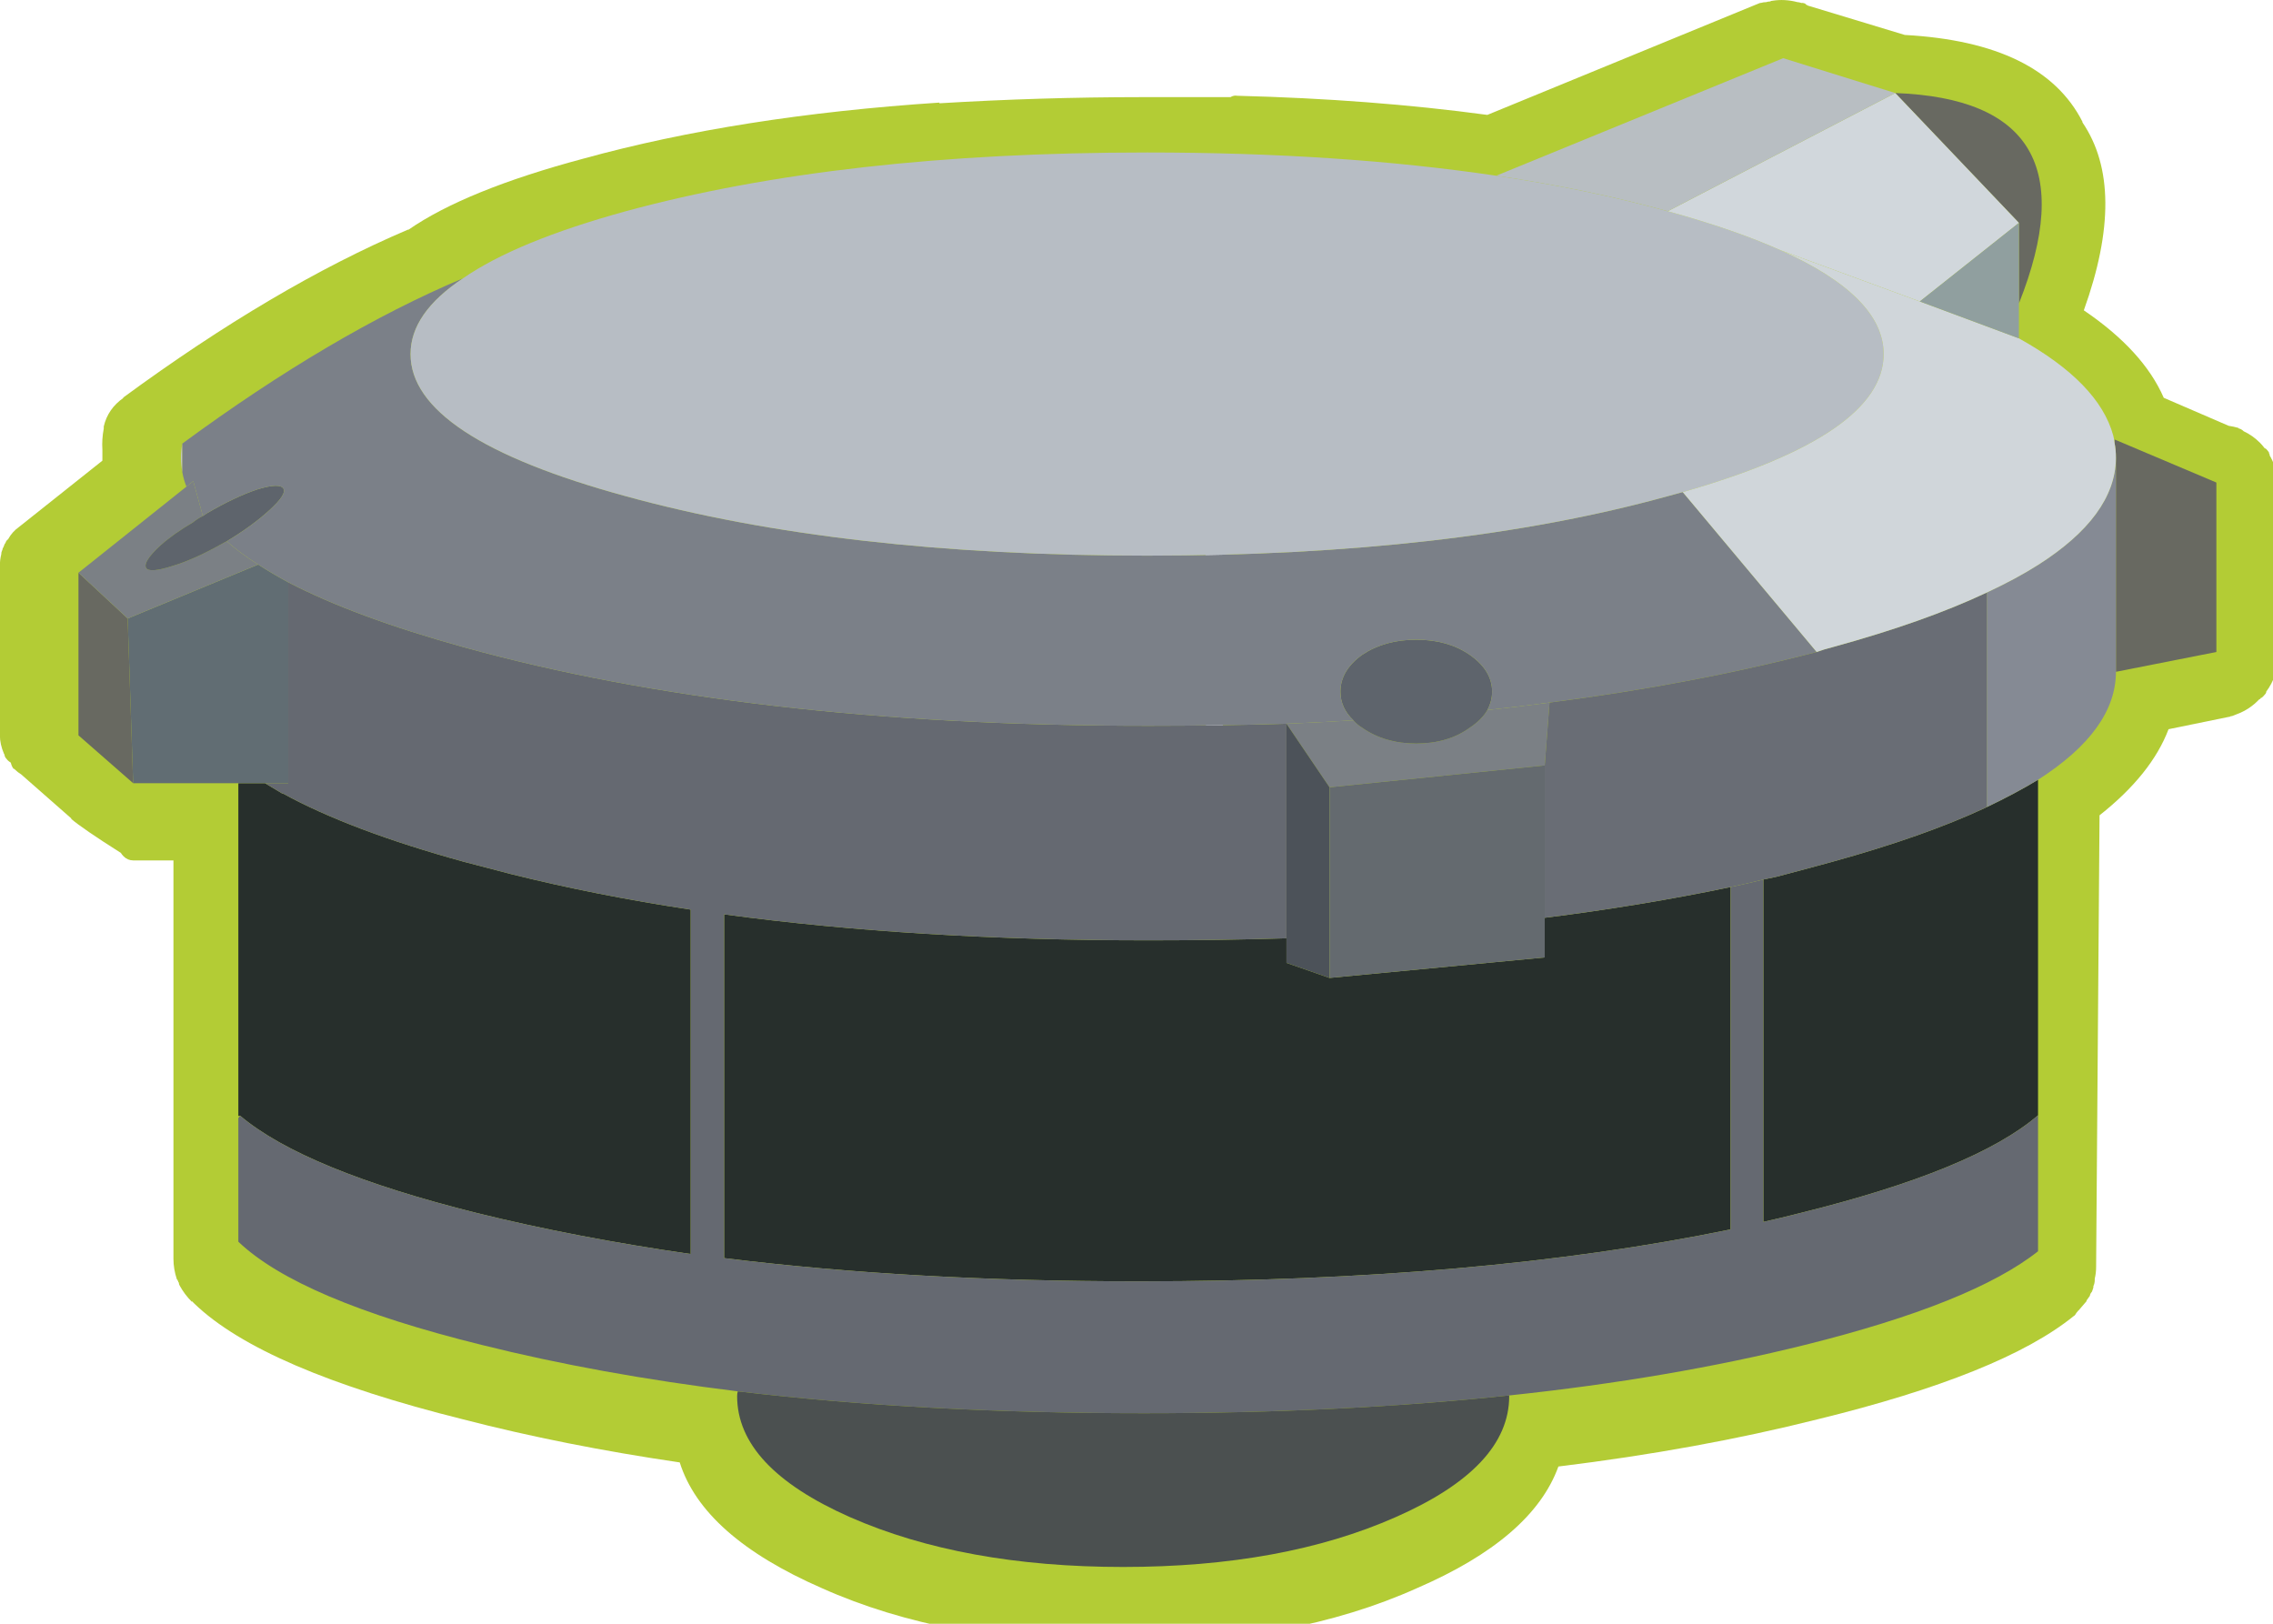
<svg xmlns="http://www.w3.org/2000/svg" version="1.1" xmlns:xlink="http://www.w3.org/1999/xlink" preserveAspectRatio="none" x="0px" y="0px" width="84px" height="60px" viewBox="0 0 84 60">
<defs>
<g id="Symbol_4_0_Layer1_0_FILL">
<path fill="#B3CC35" stroke="none" d="
M 126.55 -3.85
Q 126.5 -3.9 126.45 -3.9 126.4 -3.95 126.35 -4 126.2 -4.05 126.1 -4.05
L 126.15 -4
Q 126.097 -4.05 126.05 -4.05 125.9 -4.1 125.8 -4.1 124.85 -4.35 123.95 -4.2 123.85 -4.2 123.8 -4.15 123.65 -4.15 123.5 -4.1 123.3 -4.1 123.15 -4.05 123.05 -4.05 122.95 -4
L 103.1 4.15
Q 94.6 3 84.8 2.75 84.55 2.7 84.3 2.85
L 84.25 2.85
Q 81.711 2.85 79.15 2.85 78.8 2.85 78.45 2.85
L 77.75 2.85
Q 70.396 2.854 63 3.3
L 63 3.25
Q 48.316 4.218 36.95 7.35 28.35 9.65 24.15 12.55
L 24.1 12.55
Q 14.35 16.7 3.25 24.85
L 3.3 24.85
Q 2.15 25.65 1.85 26.95
L 1.85 27
Q 1.85 27.05 1.85 27.1 1.7 27.9 1.75 28.65
L 1.75 28.7
Q 1.75 29.05 1.75 29.45
L -4.35 34.3
Q -4.85 34.65 -5.15 35.2 -5.3 35.3 -5.35 35.5 -5.4 35.5 -5.4 35.55 -5.45 35.65 -5.5 35.8 -5.55 35.85 -5.55 35.9 -5.55 35.95 -5.6 36.05 -5.65 36.15 -5.65 36.3 -5.75 36.7 -5.75 37.1
L -5.75 49.55
Q -5.75 50.2 -5.45 50.9 -5.4 50.95 -5.4 51.05 -5.35 51.2 -5.2 51.35
L -5.15 51.4
Q -5.1 51.45 -4.95 51.55 -4.9 51.8 -4.75 52
L -4.7 52 -4.65 52.05
Q -4.45 52.25 -4.2 52.4
L -0.5 55.65 -0.55 55.65
Q 0.318 56.388 3.1 58.15 3.18 58.28 3.3 58.4 3.6 58.7 4 58.7
L 6.95 58.7 6.95 78.55
Q 6.95 78.6 6.95 78.65
L 6.95 87.85
Q 6.95 88.6 7.2 89.35
L 7.25 89.4
Q 7.25 89.45 7.3 89.5
L 7.3 89.55 7.35 89.6 7.35 89.65
Q 7.35 89.7 7.4 89.8 7.75 90.45 8.3 91
L 8.3 90.95
Q 8.4 91.05 8.5 91.15 13.5 95.95 28.15 99.6 35.5 101.5 44 102.75 45.7 108.15 54.4 111.95 63.45 116 76.2 116.05 88.95 116 97.95 111.95 106.4 108.3 108.3 103.05 118.5 101.8 127.25 99.6 140.75 96.3 146 92.05 146.1 92 146.15 91.9 146.2 91.8 146.3 91.7 146.3 91.65 146.35 91.65 146.65 91.3 146.95 90.95
L 146.95 90.9
Q 147.1 90.7 147.2 90.55
L 147.2 90.5
Q 147.25 90.35 147.35 90.25 147.4 90.1 147.45 89.95
L 147.45 89.85
Q 147.55 89.65 147.55 89.4 147.55 89.35 147.55 89.3 147.65 88.9 147.65 88.45
L 147.9 55.4
Q 151.7 52.4 152.95 49.1
L 157.35 48.2
Q 157.45 48.2 157.5 48.15 157.6 48.15 157.7 48.1 157.8 48.05 157.95 48 158.9 47.65 159.6 46.9
L 159.65 46.9
Q 159.65 46.85 159.7 46.85
L 159.7 46.8 159.75 46.8 159.7 46.85
Q 159.9 46.7 160.05 46.5 160.1 46.45 160.1 46.35 160.95 45.2 160.95 43.8
L 160.95 31.3
Q 160.95 30.15 160.4 29.15 160.35 29.1 160.35 29.05
L 160.35 29
Q 160.3 28.95 160.3 28.85 160.2 28.7 160.1 28.6 160.05 28.55 160 28.55
L 159.95 28.5
Q 159.8 28.3 159.65 28.15 159.094 27.594 158.45 27.3 158.35 27.2 158.25 27.15 158.15 27.1 158.1 27.1
L 158.05 27.05
Q 157.7 26.95 157.35 26.9
L 152.6 24.85
Q 151.1 21.4 146.75 18.45 149.95 9.55 146.65 4.7
L 146.65 4.65
Q 143.7 -1.15 133.65 -1.7
L 126.55 -3.85
M 82 41.5
L 82 42 57.3 41.8 82 41.5
M 82.5 15.25
L 83.75 15.25 83.75 56.65
Q 82.091 56.548 80.45 56.45
L 82.5 56.45 82.5 15.25 Z"/>
</g>

<g id="Symbol_4_0_Layer0_0_FILL">
<path fill="#272F2C" stroke="none" d="
M 31.65 59.7
Q 29.9 59.25 28.2 58.8 19.891 56.511 14.95 53.8 14.924 53.813 14.9 53.8 14.25 53.4 13.65 53.05
L 11.7 53.05 11.7 77.4 11.85 77.4
Q 16.55 81.35 29.15 84.5 36.45 86.3 44.8 87.5
L 44.8 62.3
Q 37.85 61.25 31.65 59.7
M 139.65 54.8
Q 139.6 54.8 139.55 54.85 135.05 56.95 128.35 58.8 126.35 59.35 124.25 59.9 123.75 60 123.3 60.1
L 123.3 85.15
Q 124.65 84.85 126 84.5 138.75 81.35 143.4 77.35
L 143.4 52.8
Q 141.75 53.8 139.65 54.8
M 120.9 60.65
Q 114.45 62 107.3 62.9
L 107.3 65.8 91.55 67.3 88.4 66.2 88.4 64.4
Q 83.5 64.55 78.3 64.55 61.35 64.55 47.25 62.65
L 47.25 87.8
Q 61 89.5 77.6 89.5 102.45 89.5 120.9 85.7
L 120.9 60.65 Z"/>

<path fill="#616D73" stroke="none" d="
M 15.35 38.35
Q 14.15 37.7 13.15 37.05
L 3.6 41 4 53.05 11.7 53.05 13.65 53.05 15.35 53.05 15.35 38.35 Z"/>

<path fill="#686961" stroke="none" d="
M 3.6 41
L 0 37.65 0 49.55 4 53.05 3.6 41
M 149 27.9
L 149 28.15
Q 149.1 28.665 149.1 29.2
L 149.1 29.35 149.1 44.9 156.45 43.45 156.45 31.05 149 27.9
M 142 12.05
L 142 17.95
Q 147.9 3.1 132.95 2.55
L 142 12.05 Z"/>

<path fill="#C6C8C7" stroke="none" d="
M 7.5 29.2
Q 7.5 29.75 7.6 30.3
L 7.6 28.2
Q 7.5 28.7 7.5 29.2 Z"/>

<path fill="#7B8085" stroke="none" d="
M 10.85 35.35
Q 10.75 35.4 10.65 35.45 8.55 36.65 6.9 37.15 5.2 37.7 4.95 37.3 4.7 36.85 6 35.65 6.95 34.8 8.4 33.95 8.7 33.7 9.1 33.5
L 8.4 30.95 7.9 31.35 0 37.65 3.6 41 13.15 37.05
Q 11.8 36.2 10.85 35.35
M 93.3 48.45
Q 90.85 48.6 88.4 48.7
L 91.55 53.35 107.3 51.75 107.65 47.15
Q 105.4 47.45 103.1 47.7 102.7 48.4 101.8 49 100.2 50.15 97.9 50.15 95.6 50.15 93.95 49 93.55 48.75 93.3 48.45 Z"/>

<path fill="#5E646C" stroke="none" d="
M 10.85 35.35
Q 12.75 34.2 14 33.05 15.25 31.9 15 31.5 14.75 31.05 13.1 31.55 11.45 32.1 9.4 33.3 9.25 33.4 9.1 33.5 8.7 33.7 8.4 33.95 6.95 34.8 6 35.65 4.7 36.85 4.95 37.3 5.2 37.7 6.9 37.15 8.55 36.65 10.65 35.45 10.75 35.4 10.85 35.35
M 92.35 46.35
Q 92.35 47.55 93.3 48.45 93.55 48.75 93.95 49 95.6 50.15 97.9 50.15 100.2 50.15 101.8 49 102.7 48.4 103.1 47.7 103.45 47.05 103.45 46.35 103.45 44.8 101.8 43.65 100.2 42.55 97.9 42.55 95.6 42.55 93.95 43.65 92.35 44.8 92.35 46.35 Z"/>

<path fill="#656971" stroke="none" d="
M 120.9 60.65
L 120.9 85.7
Q 102.45 89.5 77.6 89.5 61 89.5 47.25 87.8
L 47.25 62.65
Q 61.35 64.55 78.3 64.55 83.5 64.55 88.4 64.4
L 88.4 48.7
Q 83.5 48.85 78.3 48.85 48.95 48.85 28.2 43.1 20.25 40.9 15.35 38.35
L 15.35 53.05 13.65 53.05
Q 14.25 53.4 14.9 53.8 14.924 53.813 14.95 53.8 19.891 56.511 28.2 58.8 29.9 59.25 31.65 59.7 37.85 61.25 44.8 62.3
L 44.8 87.5
Q 36.45 86.3 29.15 84.5 16.55 81.35 11.85 77.4 11.75 77.45 11.7 77.55
L 11.7 86.6
Q 16.15 90.85 29.5 94.15 38.1 96.3 48.25 97.55 61.75 99.15 77.95 99.15 92.4 99.15 104.7 97.85 116.5 96.6 126.35 94.15 138.6 91.1 143.4 87.3
L 143.4 77.35
Q 138.75 81.35 126 84.5 124.65 84.85 123.3 85.15
L 123.3 60.1
Q 122.1 60.4 120.9 60.65 Z"/>

<path fill="#4B5050" stroke="none" d="
M 104.7 97.9
L 104.7 97.85
Q 92.4 99.15 77.95 99.15 61.75 99.15 48.25 97.55 48.2 97.7 48.2 97.9 48.2 103.1 56.45 106.75 64.75 110.4 76.45 110.4 88.15 110.4 96.4 106.75 104.7 103.1 104.7 97.9 Z"/>

<path fill="#4C5259" stroke="none" d="
M 88.4 64.4
L 88.4 66.2 91.55 67.3 91.55 53.35 88.4 48.7 88.4 64.4 Z"/>

<path fill="#646A6F" stroke="none" d="
M 107.3 62.9
L 107.3 51.75 91.55 53.35 91.55 67.3 107.3 65.8 107.3 62.9 Z"/>

<path fill="#7B8088" stroke="none" d="
M 88.4 48.7
Q 90.85 48.6 93.3 48.45 92.35 47.55 92.35 46.35 92.35 44.8 93.95 43.65 95.6 42.55 97.9 42.55 100.2 42.55 101.8 43.65 103.45 44.8 103.45 46.35 103.45 47.05 103.1 47.7 105.4 47.45 107.65 47.15 118.2 45.8 127.2 43.45
L 117.4 31.75
Q 116.85 31.9 116.3 32.05 100.55 36.4 78.2 36.4 55.85 36.4 40.05 32.05 24.3 27.75 24.3 21.65 24.3 18.65 28.15 16.1 18.55 20.15 7.6 28.2
L 7.6 30.3
Q 7.697 30.834 7.9 31.35
L 8.4 30.95 9.1 33.5
Q 9.25 33.4 9.4 33.3 11.45 32.1 13.1 31.55 14.75 31.05 15 31.5 15.25 31.9 14 33.05 12.75 34.2 10.85 35.35 11.8 36.2 13.15 37.05 14.15 37.7 15.35 38.35 20.25 40.9 28.2 43.1 48.95 48.85 78.3 48.85 83.5 48.85 88.4 48.7 Z"/>

<path fill="#858A94" stroke="none" d="
M 149.1 29.35
Q 149 33.5 143.45 37.05 141.8 38.1 139.65 39.1
L 139.65 54.8
Q 141.75 53.8 143.4 52.8 149.1 49.15 149.1 44.9
L 149.1 29.35 Z"/>

<path fill="#696D75" stroke="none" d="
M 139.65 39.1
Q 135.1 41.25 128.35 43.1 127.75 43.25 127.2 43.45 118.2 45.8 107.65 47.15
L 107.3 51.75 107.3 62.9
Q 114.45 62 120.9 60.65 122.1 60.4 123.3 60.1 123.75 60 124.25 59.9 126.35 59.35 128.35 58.8 135.05 56.95 139.55 54.85 139.6 54.8 139.65 54.8
L 139.65 39.1 Z"/>

<path fill="#B7BDC4" stroke="none" d="
M 132.1 21.65
Q 132.1 17.45 124.55 14.05 121.2 12.55 116.3 11.2 110.5 9.6 103.75 8.6 92.3 6.9 78.2 6.9 55.85 6.9 40.05 11.2 32.05 13.4 28.15 16.1 24.3 18.65 24.3 21.65 24.3 27.75 40.05 32.05 55.85 36.4 78.2 36.4 100.55 36.4 116.3 32.05 116.85 31.9 117.4 31.75 132.1 27.55 132.1 21.65 Z"/>

<path fill="#D1D7DC" stroke="none" d="
M 124.55 14.05
L 134.75 17.8 142 12.05 132.95 2.55 116.3 11.2
Q 121.2 12.55 124.55 14.05 Z"/>

<path fill="#D0D6DA" stroke="none" d="
M 134.75 17.8
L 124.55 14.05
Q 132.1 17.45 132.1 21.65 132.1 27.55 117.4 31.75
L 127.2 43.45
Q 127.75 43.25 128.35 43.1 135.1 41.25 139.65 39.1 141.8 38.1 143.45 37.05 149 33.5 149.1 29.35
L 149.1 29.2
Q 149.1 28.665 149 28.15 148.974 27.878 148.9 27.6 147.85 23.75 142 20.5
L 134.75 17.8 Z"/>

<path fill="#B8BEC2" stroke="none" d="
M 132.95 2.55
L 124.75 0 103.75 8.6
Q 110.5 9.6 116.3 11.2
L 132.95 2.55 Z"/>

<path fill="#909F9F" stroke="none" d="
M 142 17.95
L 142 12.05 134.75 17.8 142 20.5 142 17.95 Z"/>
</g>
</defs>

<g transform="matrix( 0.505, 0, 0, 0.505, 2.9,2.15) ">
<g transform="matrix( 1, 0, 0, 1, 0,0) ">
<use xlink:href="#Symbol_4_0_Layer1_0_FILL"/>
</g>

<g transform="matrix( 1, 0, 0, 1, 0,0) ">
<use xlink:href="#Symbol_4_0_Layer0_0_FILL"/>
</g>
</g>
</svg>
